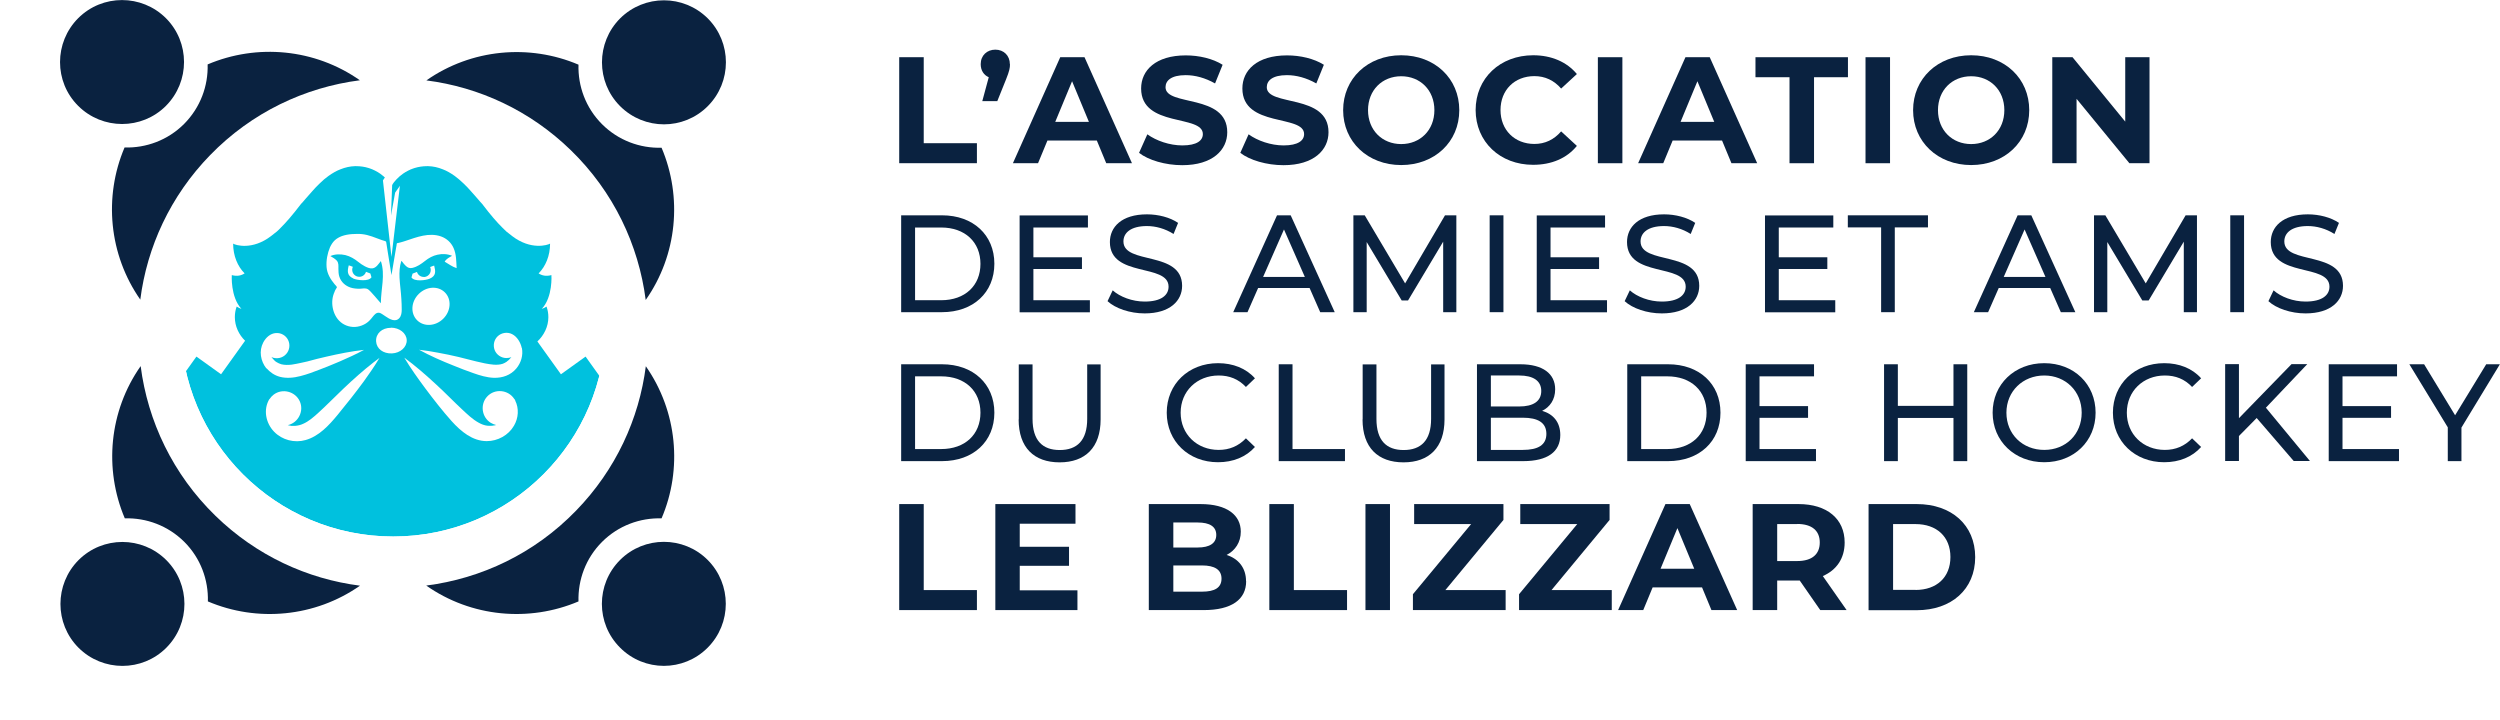 <?xml version="1.0" encoding="UTF-8"?><svg id="a" xmlns="http://www.w3.org/2000/svg" width="204.93" height="59" xmlns:xlink="http://www.w3.org/1999/xlink" viewBox="0 0 204.93 59"><defs><clipPath id="b"><circle cx="32.23" cy="26.56" r="17.42" fill="none"/></clipPath><filter id="c" x="-3.57" y="12.2" width="71.25" height="54.92" filterUnits="userSpaceOnUse"><feOffset dx="0" dy="1.39"/><feGaussianBlur result="d" stdDeviation="1.11"/><feFlood flood-color="#241e1f" flood-opacity=".75"/><feComposite in2="d" operator="in"/><feComposite in="SourceGraphic"/></filter></defs><rect width="204.93" height="59" fill="none"/><path d="M6.44,45.91c1.98-1.98,5.2-1.98,7.19,0,1.98,1.98,1.99,5.2,0,7.19-1.98,1.98-5.2,1.98-7.19,0-1.98-1.98-1.98-5.2,0-7.19Z" fill="#0a2240"/><path d="M6.75,52.78c1.81,1.81,4.75,1.81,6.56,0,1.81-1.81,1.81-4.75,0-6.56-1.81-1.81-4.75-1.81-6.56,0-1.81,1.81-1.81,4.75,0,6.56Z" fill="#0a2240"/><path d="M17.67,42.29c-3.51-3.41-5.56-7.77-6.14-12.28-2.59,3.69-3.02,8.43-1.3,12.48,1.76-.05,3.53.59,4.88,1.93,1.34,1.34,1.98,3.12,1.93,4.88,4.04,1.72,8.78,1.29,12.47-1.29-4.31-.55-8.49-2.46-11.84-5.72Z" fill="#0a2240"/><path d="M11.27,31.24c-1.85,3.27-2.15,7.29-.75,10.8,1.85.02,3.58.75,4.9,2.06,1.31,1.31,2.04,3.04,2.06,4.9,3.51,1.4,7.53,1.11,10.8-.74-4.13-.76-7.88-2.7-10.92-5.66-.07-.07-.15-.15-.22-.22-3.07-3.07-5.08-6.9-5.86-11.14Z" fill="#0a2240"/><path d="M13.6,1.49c1.98,1.98,1.98,5.2,0,7.19-1.98,1.98-5.2,1.98-7.19,0-1.99-1.98-1.98-5.2,0-7.19,1.98-1.98,5.2-1.98,7.19,0Z" fill="#0a2240"/><path d="M6.73,1.8c-1.81,1.81-1.81,4.75,0,6.56,1.81,1.81,4.75,1.81,6.56,0,1.81-1.81,1.81-4.75,0-6.56C11.48,0,8.54,0,6.73,1.8Z" fill="#0a2240"/><path d="M17.22,12.72c3.41-3.51,7.77-5.56,12.28-6.14-3.69-2.59-8.43-3.02-12.48-1.3.05,1.76-.59,3.53-1.93,4.88-1.34,1.34-3.12,1.98-4.88,1.93-1.72,4.04-1.29,8.78,1.29,12.47.55-4.31,2.46-8.49,5.72-11.84Z" fill="#0a2240"/><path d="M28.26,6.32c-3.27-1.85-7.29-2.15-10.8-.75-.02,1.85-.75,3.58-2.06,4.9-1.31,1.31-3.04,2.04-4.9,2.06-1.4,3.51-1.11,7.53.74,10.8.76-4.13,2.7-7.88,5.66-10.92.07-.07.15-.15.22-.22,3.07-3.07,6.9-5.08,11.15-5.86Z" fill="#0a2240"/><path d="M58.02,8.7c-1.98,1.99-5.2,1.99-7.19,0-1.98-1.98-1.98-5.2,0-7.19,1.99-1.98,5.2-1.98,7.19,0,1.98,1.99,1.98,5.2,0,7.19Z" fill="#0a2240"/><path d="M57.71,1.82c-1.81-1.81-4.75-1.81-6.56,0-1.81,1.81-1.81,4.75,0,6.56,1.81,1.81,4.75,1.81,6.56,0,1.81-1.81,1.81-4.75,0-6.56Z" fill="#0a2240"/><path d="M46.79,12.31c3.51,3.41,5.56,7.77,6.14,12.28,2.59-3.69,3.02-8.43,1.3-12.48-1.76.05-3.54-.59-4.88-1.93-1.34-1.34-1.98-3.12-1.93-4.88-4.04-1.72-8.78-1.29-12.47,1.29,4.31.55,8.49,2.46,11.84,5.72Z" fill="#0a2240"/><path d="M53.18,23.36c1.85-3.27,2.15-7.29.75-10.8-1.85-.02-3.58-.75-4.89-2.06-1.31-1.31-2.04-3.04-2.06-4.9-3.51-1.4-7.53-1.11-10.8.74,4.13.76,7.88,2.7,10.92,5.66.08.07.15.15.22.22,3.07,3.07,5.08,6.9,5.86,11.14Z" fill="#0a2240"/><path d="M50.83,53.09c-1.99-1.98-1.99-5.2,0-7.19,1.98-1.98,5.2-1.98,7.18,0,1.98,1.99,1.98,5.2,0,7.19-1.98,1.99-5.2,1.99-7.18,0Z" fill="#0a2240"/><path d="M57.71,52.78c1.81-1.81,1.81-4.75,0-6.56-1.81-1.81-4.75-1.81-6.56,0-1.81,1.81-1.81,4.75,0,6.56,1.81,1.81,4.75,1.81,6.56,0Z" fill="#0a2240"/><path d="M47.22,41.86c-3.41,3.52-7.77,5.56-12.28,6.14,3.69,2.59,8.43,3.02,12.48,1.3-.05-1.76.59-3.54,1.93-4.88,1.34-1.34,3.12-1.98,4.88-1.93,1.73-4.04,1.29-8.78-1.29-12.47-.55,4.31-2.46,8.49-5.72,11.84Z" fill="#0a2240"/><path d="M36.17,48.26c3.27,1.85,7.29,2.15,10.8.75.02-1.85.75-3.58,2.06-4.9,1.31-1.31,3.04-2.04,4.9-2.07,1.4-3.51,1.11-7.53-.74-10.8-.76,4.13-2.7,7.88-5.66,10.92-.07.07-.15.15-.22.22-3.07,3.07-6.9,5.08-11.14,5.86Z" fill="#0a2240"/><path d="M73.71,4.69h2.01v7.05h4.36v1.64h-6.37V4.69Z" fill="#0a2240"/><path d="M82.79,5.26c0,.32-.05.56-.32,1.24l-.72,1.79h-1.23l.53-1.96c-.4-.17-.66-.55-.66-1.07,0-.72.52-1.19,1.2-1.19s1.19.48,1.19,1.19Z" fill="#0a2240"/><path d="M89.9,11.52h-4.04l-.77,1.86h-2.06l3.88-8.69h1.99l3.89,8.69h-2.11l-.77-1.86ZM89.26,9.99l-1.38-3.33-1.38,3.33h2.76Z" fill="#0a2240"/><path d="M93.37,12.53l.68-1.52c.73.53,1.83.91,2.87.91,1.19,0,1.68-.4,1.68-.93,0-1.63-5.06-.51-5.06-3.74,0-1.48,1.19-2.71,3.66-2.71,1.09,0,2.21.26,3.02.77l-.62,1.53c-.81-.46-1.64-.68-2.41-.68-1.19,0-1.65.45-1.65.99,0,1.6,5.06.5,5.06,3.69,0,1.45-1.2,2.7-3.69,2.7-1.38,0-2.77-.41-3.54-1.01Z" fill="#0a2240"/><path d="M101.67,12.53l.68-1.52c.73.53,1.83.91,2.87.91,1.19,0,1.68-.4,1.68-.93,0-1.63-5.06-.51-5.06-3.74,0-1.48,1.19-2.71,3.66-2.71,1.09,0,2.21.26,3.02.77l-.62,1.53c-.81-.46-1.64-.68-2.41-.68-1.19,0-1.65.45-1.65.99,0,1.6,5.06.5,5.06,3.69,0,1.45-1.2,2.7-3.69,2.7-1.38,0-2.77-.41-3.54-1.01Z" fill="#0a2240"/><path d="M110.1,9.03c0-2.58,2.01-4.5,4.76-4.5s4.76,1.9,4.76,4.5-2.02,4.5-4.76,4.5-4.76-1.91-4.76-4.5ZM117.58,9.03c0-1.65-1.17-2.78-2.72-2.78s-2.72,1.13-2.72,2.78,1.17,2.78,2.72,2.78,2.72-1.13,2.72-2.78Z" fill="#0a2240"/><path d="M120.96,9.03c0-2.62,2.01-4.5,4.72-4.5,1.5,0,2.76.55,3.58,1.54l-1.29,1.19c-.58-.67-1.32-1.02-2.19-1.02-1.63,0-2.78,1.14-2.78,2.78s1.16,2.78,2.78,2.78c.87,0,1.6-.35,2.19-1.03l1.29,1.19c-.82,1.01-2.07,1.55-3.59,1.55-2.7,0-4.71-1.88-4.71-4.5Z" fill="#0a2240"/><path d="M130.98,4.69h2.01v8.69h-2.01V4.69Z" fill="#0a2240"/><path d="M141.15,11.52h-4.04l-.77,1.86h-2.06l3.88-8.69h1.99l3.89,8.69h-2.11l-.77-1.86ZM140.52,9.99l-1.38-3.33-1.38,3.33h2.76Z" fill="#0a2240"/><path d="M146.68,6.33h-2.78v-1.64h7.58v1.64h-2.78v7.05h-2.01v-7.05Z" fill="#0a2240"/><path d="M152.92,4.69h2.01v8.69h-2.01V4.69Z" fill="#0a2240"/><path d="M156.82,9.03c0-2.58,2.01-4.5,4.76-4.5s4.76,1.9,4.76,4.5-2.02,4.5-4.76,4.5-4.76-1.91-4.76-4.5ZM164.3,9.03c0-1.65-1.17-2.78-2.72-2.78s-2.72,1.13-2.72,2.78,1.17,2.78,2.72,2.78,2.72-1.13,2.72-2.78Z" fill="#0a2240"/><path d="M176.2,4.69v8.69h-1.65l-4.33-5.28v5.28h-1.99V4.69h1.66l4.32,5.28v-5.28h1.99Z" fill="#0a2240"/><path d="M73.87,17.65h3.35c2.55,0,4.29,1.61,4.29,3.97s-1.73,3.97-4.29,3.97h-3.35v-7.94ZM77.15,24.61c1.96,0,3.22-1.2,3.22-2.98s-1.26-2.98-3.22-2.98h-2.14v5.96h2.14Z" fill="#0a2240"/><path d="M89.34,24.61v.99h-5.76v-7.94h5.6v.99h-4.47v2.44h3.98v.96h-3.98v2.56h4.63Z" fill="#0a2240"/><path d="M90.79,24.68l.42-.88c.59.53,1.6.92,2.62.92,1.37,0,1.96-.53,1.96-1.22,0-1.94-4.81-.71-4.81-3.66,0-1.22.95-2.27,3.04-2.27.93,0,1.89.25,2.55.7l-.37.91c-.69-.44-1.47-.65-2.18-.65-1.35,0-1.93.57-1.93,1.26,0,1.94,4.81.73,4.81,3.64,0,1.21-.98,2.26-3.07,2.26-1.21,0-2.4-.41-3.04-1Z" fill="#0a2240"/><path d="M107.35,23.61h-4.22l-.87,1.98h-1.17l3.59-7.94h1.12l3.61,7.94h-1.19l-.87-1.98ZM106.96,22.7l-1.71-3.89-1.71,3.89h3.42Z" fill="#0a2240"/><path d="M118.3,25.59v-5.78s-2.88,4.82-2.88,4.82h-.52l-2.87-4.79v5.75h-1.09v-7.94h.93l3.31,5.58,3.27-5.58h.93v7.94s-1.08,0-1.08,0Z" fill="#0a2240"/><path d="M122.11,17.65h1.13v7.94h-1.13v-7.94Z" fill="#0a2240"/><path d="M131.73,24.61v.99h-5.76v-7.94h5.6v.99h-4.47v2.44h3.98v.96h-3.98v2.56h4.63Z" fill="#0a2240"/><path d="M133.18,24.68l.42-.88c.59.53,1.6.92,2.62.92,1.37,0,1.96-.53,1.96-1.22,0-1.94-4.81-.71-4.81-3.66,0-1.22.95-2.27,3.04-2.27.93,0,1.89.25,2.55.7l-.37.91c-.69-.44-1.47-.65-2.18-.65-1.35,0-1.93.57-1.93,1.26,0,1.94,4.81.73,4.81,3.64,0,1.21-.98,2.26-3.07,2.26-1.21,0-2.4-.41-3.04-1Z" fill="#0a2240"/><path d="M150.44,24.61v.99h-5.76v-7.94h5.6v.99h-4.47v2.44h3.98v.96h-3.98v2.56h4.63Z" fill="#0a2240"/><path d="M154.19,18.64h-2.72v-.99h6.57v.99h-2.72v6.95h-1.12v-6.95Z" fill="#0a2240"/><path d="M168.06,23.61h-4.22l-.87,1.98h-1.17l3.59-7.94h1.12l3.61,7.94h-1.19l-.87-1.98ZM167.67,22.7l-1.71-3.89-1.71,3.89h3.42Z" fill="#0a2240"/><path d="M179.01,25.59v-5.78s-2.88,4.82-2.88,4.82h-.52l-2.87-4.79v5.75h-1.09v-7.94h.93l3.31,5.58,3.27-5.58h.93v7.94s-1.08,0-1.08,0Z" fill="#0a2240"/><path d="M182.82,17.65h1.13v7.94h-1.13v-7.94Z" fill="#0a2240"/><path d="M185.95,24.68l.42-.88c.59.53,1.6.92,2.62.92,1.37,0,1.96-.53,1.96-1.22,0-1.94-4.81-.71-4.81-3.66,0-1.22.95-2.27,3.04-2.27.93,0,1.89.25,2.55.7l-.37.91c-.69-.44-1.47-.65-2.18-.65-1.35,0-1.93.57-1.93,1.26,0,1.94,4.81.73,4.81,3.64,0,1.21-.98,2.26-3.07,2.26-1.21,0-2.4-.41-3.04-1Z" fill="#0a2240"/><path d="M73.87,29.86h3.35c2.55,0,4.29,1.61,4.29,3.97s-1.73,3.97-4.29,3.97h-3.35v-7.94ZM77.15,36.81c1.96,0,3.22-1.2,3.22-2.98s-1.26-2.98-3.22-2.98h-2.14v5.96h2.14Z" fill="#0a2240"/><path d="M83.51,34.38v-4.51h1.13v4.47c0,1.76.81,2.55,2.23,2.55s2.25-.79,2.25-2.55v-4.47h1.1v4.51c0,2.3-1.26,3.52-3.36,3.52s-3.36-1.21-3.36-3.52Z" fill="#0a2240"/><path d="M95.64,33.83c0-2.35,1.79-4.06,4.21-4.06,1.22,0,2.29.42,3.02,1.24l-.74.71c-.61-.65-1.36-.94-2.23-.94-1.79,0-3.12,1.29-3.12,3.05s1.33,3.05,3.12,3.05c.87,0,1.62-.31,2.23-.95l.74.71c-.73.82-1.79,1.25-3.03,1.25-2.4,0-4.2-1.71-4.2-4.06Z" fill="#0a2240"/><path d="M104.82,29.86h1.13v6.95h4.3v.99h-5.43v-7.94Z" fill="#0a2240"/><path d="M111.7,34.38v-4.51h1.13v4.47c0,1.76.81,2.55,2.23,2.55s2.25-.79,2.25-2.55v-4.47h1.1v4.51c0,2.3-1.26,3.52-3.36,3.52s-3.36-1.21-3.36-3.52Z" fill="#0a2240"/><path d="M127.9,35.66c0,1.36-1.03,2.14-3.04,2.14h-3.79v-7.94h3.56c1.83,0,2.85.77,2.85,2.05,0,.86-.44,1.46-1.07,1.77.9.25,1.49.92,1.49,1.97ZM122.21,30.78v2.54h2.32c1.16,0,1.81-.43,1.81-1.27s-.66-1.27-1.81-1.27h-2.32ZM126.76,35.57c0-.92-.68-1.33-1.94-1.33h-2.61v2.64h2.61c1.26,0,1.94-.4,1.94-1.32Z" fill="#0a2240"/><path d="M133.39,29.86h3.35c2.55,0,4.29,1.61,4.29,3.97s-1.73,3.97-4.29,3.97h-3.35v-7.94ZM136.67,36.81c1.96,0,3.22-1.2,3.22-2.98s-1.26-2.98-3.22-2.98h-2.14v5.96h2.14Z" fill="#0a2240"/><path d="M148.86,36.81v.99h-5.76v-7.94h5.6v.99h-4.47v2.44h3.98v.96h-3.98v2.56h4.63Z" fill="#0a2240"/><path d="M161.26,29.86v7.94h-1.13v-3.54h-4.56v3.54h-1.13v-7.94h1.13v3.41h4.56v-3.41h1.13Z" fill="#0a2240"/><path d="M163.34,33.83c0-2.32,1.79-4.06,4.23-4.06s4.21,1.72,4.21,4.06-1.79,4.06-4.21,4.06-4.23-1.73-4.23-4.06ZM170.64,33.83c0-1.76-1.32-3.05-3.07-3.05s-3.1,1.29-3.1,3.05,1.32,3.05,3.1,3.05,3.07-1.29,3.07-3.05Z" fill="#0a2240"/><path d="M173.2,33.83c0-2.35,1.79-4.06,4.21-4.06,1.22,0,2.29.42,3.02,1.24l-.74.71c-.61-.65-1.36-.94-2.23-.94-1.79,0-3.12,1.29-3.12,3.05s1.33,3.05,3.12,3.05c.87,0,1.62-.31,2.23-.95l.74.71c-.73.82-1.79,1.25-3.03,1.25-2.4,0-4.2-1.71-4.2-4.06Z" fill="#0a2240"/><path d="M184.98,34.27l-1.45,1.47v2.05h-1.13v-7.94h1.13v4.43l4.31-4.43h1.29l-3.39,3.57,3.61,4.37h-1.33l-3.04-3.53Z" fill="#0a2240"/><path d="M196.65,36.81v.99h-5.76v-7.94h5.6v.99h-4.47v2.44h3.98v.96h-3.98v2.56h4.63Z" fill="#0a2240"/><path d="M201.77,35.06v2.74h-1.12v-2.77l-3.15-5.17h1.21l2.54,4.18,2.55-4.18h1.12l-3.15,5.19Z" fill="#0a2240"/><path d="M73.71,41.32h2.01v7.05h4.36v1.64h-6.37v-8.69Z" fill="#0a2240"/><path d="M88.32,48.4v1.61h-6.73v-8.69h6.57v1.61h-4.57v1.89h4.04v1.56h-4.04v2.01h4.73Z" fill="#0a2240"/><path d="M102.15,47.64c0,1.5-1.19,2.37-3.48,2.37h-4.5v-8.69h4.25c2.17,0,3.29.91,3.29,2.26,0,.87-.45,1.54-1.16,1.91.97.31,1.59,1.06,1.59,2.15ZM96.18,42.83v2.05h2c.98,0,1.52-.35,1.52-1.03s-.53-1.02-1.52-1.02h-2ZM100.13,47.43c0-.73-.56-1.08-1.6-1.08h-2.35v2.15h2.35c1.04,0,1.6-.32,1.6-1.07Z" fill="#0a2240"/><path d="M104.05,41.32h2.01v7.05h4.36v1.64h-6.37v-8.69Z" fill="#0a2240"/><path d="M111.93,41.32h2.01v8.69h-2.01v-8.69Z" fill="#0a2240"/><path d="M123.42,48.37v1.64h-7.6v-1.3l4.77-5.75h-4.67v-1.64h7.32v1.3l-4.76,5.75h4.94Z" fill="#0a2240"/><path d="M132.12,48.37v1.64h-7.6v-1.3l4.77-5.75h-4.67v-1.64h7.32v1.3l-4.76,5.75h4.94Z" fill="#0a2240"/><path d="M139.51,48.15h-4.04l-.77,1.86h-2.06l3.88-8.69h1.99l3.89,8.69h-2.11l-.77-1.86ZM138.88,46.62l-1.38-3.33-1.38,3.33h2.76Z" fill="#0a2240"/><path d="M149.21,50.01l-1.68-2.42h-1.85v2.42h-2.01v-8.69h3.76c2.32,0,3.78,1.2,3.78,3.15,0,1.3-.66,2.26-1.79,2.75l1.95,2.79h-2.16ZM147.32,42.96h-1.64v3.03h1.64c1.23,0,1.85-.57,1.85-1.52s-.62-1.52-1.85-1.52Z" fill="#0a2240"/><path d="M153.17,41.32h3.95c2.84,0,4.79,1.71,4.79,4.35s-1.95,4.35-4.79,4.35h-3.95v-8.69ZM157.02,48.36c1.73,0,2.86-1.03,2.86-2.7s-1.13-2.7-2.86-2.7h-1.84v5.39h1.84Z" fill="#0a2240"/><g clip-path="url(#b)"><path d="M67.34,51.61c-.35-1.02-.71-2.1-1.06-3.22-.35-1.11-.71-2.28-1.06-3.49,0,0,0,0,0,0-.72-2.42-2.15-3.74-3.25-4.18,0,0,0,0-.01,0-.94-.36-2.02-.76-2.98-1.08-.15-.05-.3-.1-.45-.15l-5.51-7.67-1.43,1.03-3.59-5.01-2.02,1.45-1.93-2.69c.54-.5.9-1.22.9-1.99,0-.3-.05-.59-.15-.87-.12.08-.25.15-.39.19.92-.98.79-2.77.79-2.77-.43.12-.78.04-1.05-.14.57-.57.94-1.44.94-2.44-.19.12-1.57.56-3.11-.62-.1-.07-.19-.15-.29-.23-.06-.04-.12-.09-.18-.14-.1-.09-.2-.19-.31-.3-.46-.45-.99-1.06-1.68-1.97l-.14-.15-.24-.28c-.17-.2-.34-.39-.53-.6-.09-.1-.19-.21-.29-.32-.1-.1-.2-.21-.31-.31-.27-.26-.51-.46-.74-.63-.34-.24-.65-.42-.97-.54-.39-.16-.8-.25-1.19-.26-.04,0-.07,0-.11,0-.34,0-.68.05-1.01.15h0s-.08.03-.12.04h0s-.21.08-.21.08c-.02,0-.04.02-.06.03l-.09.04s-.06.03-.06.03c-.06.03-.14.07-.22.12-.06.04-.11.07-.17.11-.01,0-.02.01-.03.02-.38.27-.69.6-.93.97-.23-.37-.55-.7-.93-.97-.01,0-.02-.01-.03-.02-.06-.04-.11-.07-.17-.11-.09-.05-.17-.09-.22-.12,0,0-.05-.02-.06-.03l-.09-.04s-.04-.02-.06-.03l-.21-.08h0s-.08-.03-.12-.04h0c-.32-.1-.66-.15-1.01-.15-.04,0-.07,0-.11,0-.38.01-.8.1-1.19.26-.32.12-.63.3-.97.54-.24.17-.48.37-.74.63-.11.11-.21.21-.31.31-.1.11-.2.21-.29.32-.19.21-.36.4-.53.6l-.24.28-.14.15c-.7.91-1.22,1.52-1.68,1.97-.11.11-.21.22-.31.3-.06.05-.12.1-.18.14-.1.08-.2.16-.29.23-1.54,1.18-2.92.75-3.11.62,0,1,.37,1.87.94,2.44-.28.18-.62.26-1.05.14,0,0-.12,1.79.79,2.77-.14-.05-.27-.11-.39-.19-.1.27-.15.56-.15.87,0,.74.33,1.44.84,1.93l-1.97,2.75-2.02-1.45-3.59,5.01-1.43-1.03-5.6,7.8c-1.1.36-2.93.94-4.01,1.28-.55.17-.98.6-1.15,1.15l-3.8,11.71c-.18.57-.07,1.19.3,1.66.34.43.85.67,1.39.67.05,0,.11,0,.16,0l1.82-.16,3.92-.32c1.28-.1,2.38-.59,3.15-1.36.02.03.04.05.07.08.53.63,1.32.97,2.22.97h0c.15,0,.31,0,.48-.03l3.45-.18.31-.02c.15,0,.31-.02.46-.02.15,0,.29-.03.43-.07.53.92,1.06,1.86,1.61,2.81.32.56.91.89,1.54.89.13,0,.26-.01.38-.04.75-.17,1.31-.79,1.38-1.55l.91,1.26,1.43-1.03,3.59,5.01,2.02-1.45,4.51,6.28,4.51-6.28,2.02,1.45,3.59-5.01,1.43,1.03.51-.72c.04.06.09.13.13.19.34.48.89.75,1.45.75.2,0,.41-.04.61-.11.75-.27,1.23-1.02,1.16-1.82l-.15-1.78,2.72.12s.05,0,.08,0c.49,0,.96-.2,1.3-.57.13-.14.24-.31.32-.48.07.22.18.42.33.59,1.08,1.28,2.16,2.47,3.21,3.53.34.35.8.53,1.27.53.28,0,.57-.07.83-.21.69-.37,1.06-1.15.91-1.92-.07-.34-.15-.78-.25-1.29.73.08,6.53.75,6.53.75.13.01.25.02.37.02h0c.95,0,1.78-.42,2.27-1.15.39-.59.73-1.61.12-3.14Z" fill="#00c1de" filter="url(#c)"/></g><path d="M30.65,29.68c-.87.68-1.69,1.41-2.49,2.17-.71.67-1.38,1.37-2.1,2.02-.37.33-.75.67-1.21.87-.21.1-.43.15-.66.17-.1,0-.2,0-.3,0-.03,0-.06,0-.09-.02,0,0-.07-.02-.04,0-.05-.01-.11-.02-.17-.04.86-.19,1.35-1.16.98-1.96-.37-.81-1.43-1.08-2.14-.54-.13.1-.25.23-.34.37,0,0,0-.02,0-.02-.53.86-.31,1.98.38,2.69.66.68,1.67.94,2.58.68,1.1-.31,1.92-1.21,2.63-2.07.74-.9,1.46-1.81,2.15-2.75.45-.62.89-1.26,1.28-1.92-.16.12-.32.24-.47.36-.15.12.15-.12,0,0Z" fill="#fff"/><path d="M21.84,30.18c.3.34.66.59,1.11.71.55.14,1.13.08,1.67-.06.56-.14,1.11-.35,1.65-.56.54-.21,1.07-.42,1.6-.65.67-.29,1.33-.59,1.97-.94-1.03.11-2.05.32-3.06.55-.53.12-1.06.25-1.59.4-.15.04-.3.07-.45.1-.28.06-.55.12-.83.16-.28.03-.57.04-.85-.03-.14-.04-.26-.1-.38-.17-.04-.03-.08-.05-.12-.08,0,0-.06-.05-.04-.04-.09-.1-.19-.18-.27-.3.41.19.91.09,1.21-.25.28-.31.34-.77.16-1.14-.18-.38-.58-.61-1-.58-.46.03-.83.37-1.04.77-.37.7-.22,1.53.26,2.14Z" fill="#fff"/><path d="M42.77,28.53c-.09-.44-.37-.93-.79-1.14-.39-.2-.88-.12-1.19.18-.3.29-.39.74-.24,1.13.15.38.53.64.94.65.15,0,.29-.02.43-.08-.08.11-.17.19-.26.28.02-.02-.03.02-.03.02-.03.02-.06.04-.08.07-.11.07-.22.14-.34.18-.24.08-.51.09-.76.07-.47-.04-.94-.15-1.4-.26-.49-.11-.98-.26-1.47-.37-.56-.13-1.11-.25-1.68-.35-.51-.1-1.03-.18-1.55-.24.91.5,1.87.92,2.83,1.3.54.22,1.08.43,1.63.62.54.19,1.1.36,1.67.38.7.02,1.38-.21,1.84-.76.39-.46.58-1.09.46-1.69-.03-.13.03.13,0,0Z" fill="#fff"/><path d="M42.24,32.83s-.05-.09-.08-.14v.02c-.49-.77-1.6-.88-2.22-.21-.6.64-.46,1.7.29,2.16.14.08.28.14.44.18-.06.01-.11.02-.17.04.04-.01-.03,0-.04,0-.04,0-.07.01-.11.02-.13,0-.25.01-.38,0-.26-.03-.5-.12-.73-.25-.51-.28-.93-.69-1.35-1.08-.71-.66-1.38-1.36-2.09-2.01-.85-.79-1.73-1.56-2.66-2.24.52.87,1.11,1.69,1.71,2.5.69.92,1.41,1.85,2.18,2.71.75.83,1.7,1.63,2.87,1.63.9,0,1.78-.48,2.23-1.26.37-.62.43-1.42.1-2.07-.02-.05.05.09,0,0Z" fill="#fff"/><path d="M27.45,23.88c-.42.79-.21,1.96.48,2.53.37.31.88.45,1.36.37.25-.04.49-.13.71-.27.22-.14.39-.33.55-.54.14-.17.29-.37.54-.33.08.01.17.07.24.11.09.06.18.12.27.18.32.22.8.51,1.13.15.17-.19.2-.45.2-.7,0-.29-.01-.59-.03-.88-.03-.58-.12-1.15-.15-1.73-.02-.47,0-.94.15-1.39.06.04.11.13.16.19.07.08.14.17.22.24.15.14.32.2.52.15.4-.09.72-.32,1.04-.57.3-.24.64-.43,1.02-.51.39-.09.82-.07,1.2.09-.22.12-.48.25-.61.48.32.18.62.42.98.53-.03-.56-.02-1.13-.25-1.65-.2-.45-.56-.78-1.03-.95-.98-.34-1.99.06-2.92.37-.13.04-.27.09-.4.12-.07.02-.13.04-.2.05-.02,0-.09,0-.1.04-.02.04-.02.09-.02.13-.01.07-.02.14-.04.21-.03.16-.05.31-.08.47-.1.59-.2,1.19-.3,1.78-.1-.6-.19-1.2-.29-1.8-.05-.3-.1-.59-.14-.89-.01-.08-.05-.08-.13-.11-.08-.02-.15-.05-.23-.07-.53-.19-1.06-.43-1.63-.49-.27-.03-.55-.01-.83,0-.27.02-.55.07-.81.16-.21.08-.42.19-.59.35-.17.16-.29.36-.39.57-.21.49-.32,1.08-.28,1.62.04.54.32,1,.66,1.41.04.05.22.21.18.27-.07.1-.13.22-.19.33-.05.09-.1.19-.15.28.03-.06.07-.13.1-.19.02-.04.04-.08.06-.12,0,0,.02-.05.01-.02-.36.68.05-.1,0,0ZM27.62,21.38c-.15-.17-.35-.28-.54-.39.38-.17.83-.17,1.23-.08.4.1.75.31,1.06.56.17.14.35.26.54.36.18.09.39.19.6.17.33-.03.52-.37.71-.6.38,1.12,0,2.31,0,3.46-.18-.2-.35-.4-.52-.6-.09-.1-.17-.19-.26-.29-.08-.08-.15-.17-.25-.24-.21-.15-.47-.07-.7-.06-.26,0-.52-.02-.76-.1-.42-.14-.77-.45-.91-.88-.07-.21-.08-.44-.08-.66,0-.23.03-.46-.12-.65,0,0,0,0,0,.01,0,0,0,0,0-.01-.15-.17.02.03,0,0Z" fill="#fff"/><path d="M28.95,22.83c.31.14,1.27.27,1.5-.1l-.09-.31-.36-.14c-.07.24-.29.41-.55.41-.32,0-.58-.26-.58-.58,0-.08.02-.16.05-.24l-.21-.08-.12-.04c-.12.46-.16.83.36,1.07Z" fill="#fff"/><path d="M34.73,22.7c-.26,0-.48-.17-.55-.41l-.36.14-.09.31c.23.37,1.19.24,1.5.1.53-.23.48-.6.36-1.07l-.12.04-.21.08c.03.07.05.15.05.24,0,.32-.26.58-.58.58Z" fill="#fff"/><path d="M32.05,26.87c-.75,0-1.26.48-1.22,1.12.04.6.58,1.01,1.3.98.69-.03,1.23-.52,1.21-1.09-.02-.57-.6-1.02-1.29-1.02Z" fill="#fff"/><path d="M36.34,26.12c.63-.63.69-1.59.13-2.15-.56-.56-1.52-.5-2.15.13-.63.63-.69,1.59-.13,2.15.56.56,1.52.5,2.15-.13Z" fill="#fff"/><polygon points="32.78 15.23 32.39 15.79 32.05 17.67 32.15 15.07 31.76 14.22 31.39 14.79 32.09 21.06 32.78 15.23" fill="#fff"/></svg>